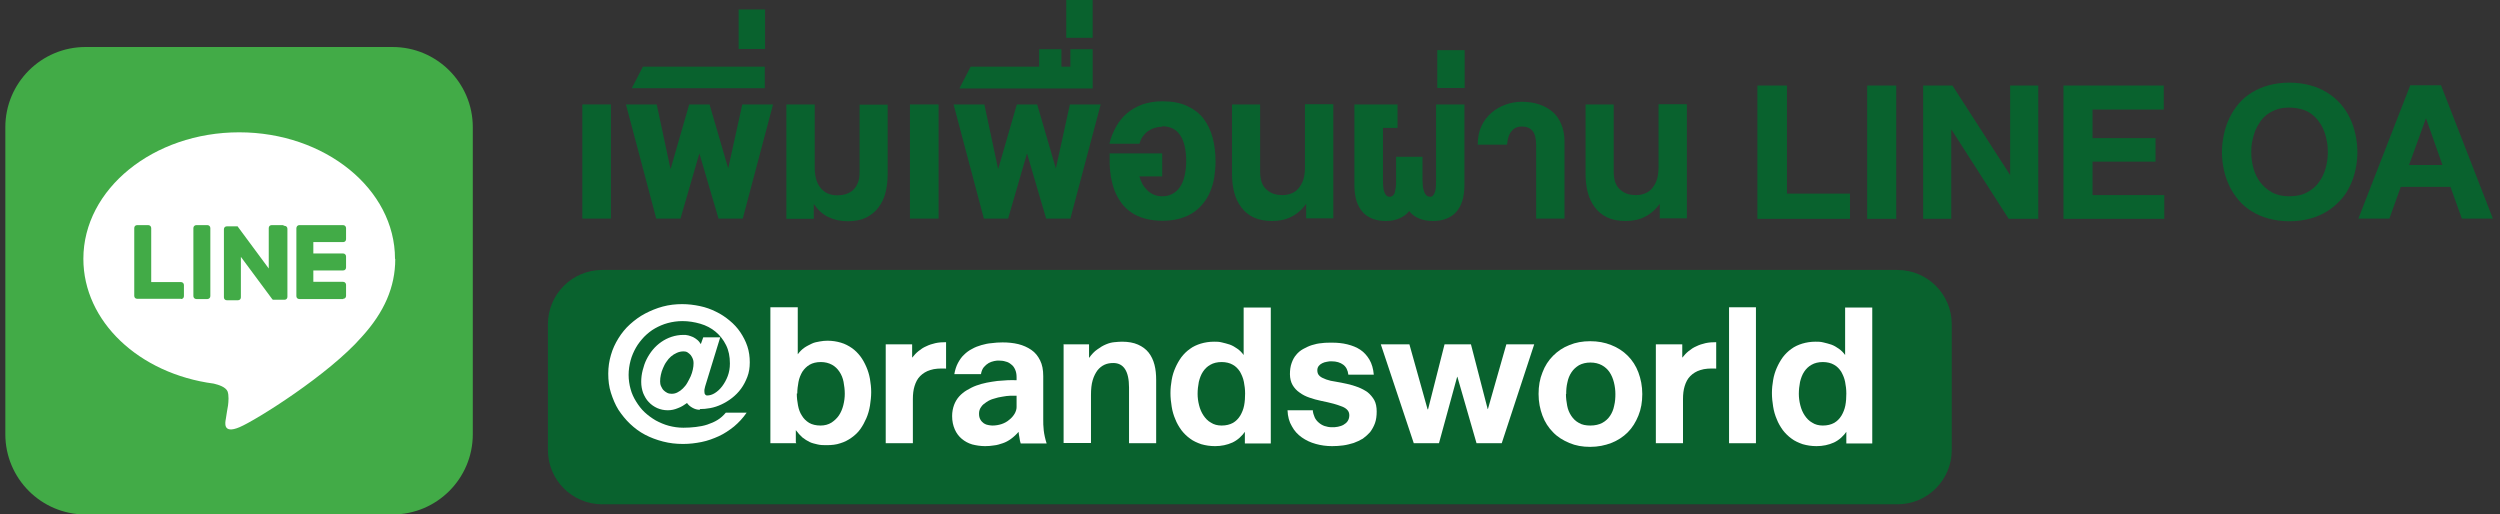 <svg width="311" height="64" viewBox="0 0 311 64" fill="none" xmlns="http://www.w3.org/2000/svg">
<rect x="0" y="0" width="311" height="64" fill="#333333" stroke="none"/>
<g clip-path="url(#clip0_7219_12103)">
<path d="M236.044 33.583H74.913C71.184 33.583 68.161 36.606 68.161 40.336V55.981C68.161 59.711 71.184 62.734 74.913 62.734H236.044C239.773 62.734 242.797 59.711 242.797 55.981V40.336C242.797 36.606 239.773 33.583 236.044 33.583Z" fill="#09622E"/>
<path d="M48.837 5.848H10.642C5.131 5.848 0.664 10.316 0.664 15.826V54.022C0.664 59.532 5.131 64 10.642 64H48.837C54.348 64 58.816 59.532 58.816 54.022V15.826C58.816 10.316 54.348 5.848 48.837 5.848Z" fill="#42AB47"/>
<path d="M49.139 32.196C49.139 23.514 40.426 16.46 29.755 16.46C19.083 16.46 10.371 23.514 10.371 32.196C10.371 39.974 17.274 46.485 26.589 47.721C27.222 47.872 28.067 48.143 28.308 48.686C28.488 49.168 28.428 49.952 28.368 50.434C28.368 50.434 28.127 51.791 28.097 52.092C28.006 52.575 27.705 54.022 29.785 53.147C31.865 52.273 40.939 46.575 45.008 41.903C47.812 38.828 49.169 35.693 49.169 32.226L49.139 32.196Z" fill="white"/>
<path d="M42.687 37.2H37.231C37.02 37.2 36.869 37.049 36.869 36.838V28.397C36.869 28.186 37.02 28.005 37.231 28.005H42.687C42.898 28.005 43.049 28.186 43.049 28.367V29.754C43.049 29.965 42.898 30.116 42.687 30.116H38.979V31.532H42.687C42.898 31.532 43.049 31.713 43.049 31.894V33.281C43.049 33.492 42.898 33.643 42.687 33.643H38.979V35.059H42.687C42.898 35.059 43.049 35.24 43.049 35.421V36.808C43.049 37.019 42.898 37.17 42.687 37.17V37.2Z" fill="#42AB47"/>
<path d="M22.52 37.2C22.73 37.2 22.881 37.049 22.881 36.838V35.451C22.881 35.24 22.7 35.09 22.52 35.09H18.811V28.367C18.811 28.156 18.631 28.005 18.45 28.005H17.063C16.852 28.005 16.701 28.156 16.701 28.367V36.808C16.701 37.019 16.852 37.17 17.063 37.17H22.52V37.2Z" fill="#42AB47"/>
<path d="M25.805 28.005H24.419C24.219 28.005 24.057 28.167 24.057 28.367V36.838C24.057 37.038 24.219 37.2 24.419 37.2H25.805C26.005 37.2 26.167 37.038 26.167 36.838V28.367C26.167 28.167 26.005 28.005 25.805 28.005Z" fill="#42AB47"/>
<path d="M35.181 28.005H33.794C33.583 28.005 33.432 28.156 33.432 28.367V33.401L29.574 28.186C29.574 28.186 29.574 28.186 29.574 28.156H28.217C28.006 28.156 27.855 28.307 27.855 28.518V36.989C27.855 37.2 28.006 37.351 28.217 37.351H29.604C29.815 37.351 29.966 37.2 29.966 36.989V31.954L33.855 37.2C33.855 37.2 33.915 37.26 33.945 37.29C33.975 37.29 34.005 37.29 34.035 37.29H35.392C35.603 37.29 35.754 37.14 35.754 36.929V28.458C35.754 28.247 35.603 28.096 35.392 28.096L35.181 28.005Z" fill="#42AB47"/>
<path d="M72.442 27.192V12.993H75.999V27.192H72.442Z" fill="#09622E"/>
<path d="M88.268 12.993L90.589 20.952L92.338 12.993H96.166L92.398 27.192H89.384L87.002 19.083L84.651 27.192H81.636L77.868 12.993H81.696L83.415 21.042L85.736 12.993H88.329H88.268Z" fill="#09622E"/>
<path d="M78.591 10.973L79.978 8.29H95.141V10.973H78.591Z" fill="#09622E"/>
<path d="M91.886 1.176H95.172V6.09H91.886V1.176Z" fill="#09622E"/>
<path d="M97.824 27.192V12.993H101.352V20.891C101.352 21.524 101.442 22.067 101.593 22.489C101.743 22.911 101.954 23.273 102.226 23.544C102.497 23.816 102.768 23.997 103.1 24.117C103.432 24.238 103.763 24.298 104.095 24.298C104.607 24.298 105.029 24.238 105.391 24.087C105.753 23.936 106.054 23.755 106.265 23.484C106.506 23.243 106.657 22.911 106.778 22.58C106.898 22.218 106.929 21.826 106.929 21.404V13.023H110.425V21.705C110.425 22.489 110.335 23.243 110.154 23.966C109.973 24.69 109.672 25.293 109.28 25.805C108.888 26.348 108.376 26.74 107.742 27.071C107.109 27.373 106.356 27.523 105.451 27.523C104.547 27.523 103.793 27.343 103.07 27.011C102.346 26.68 101.743 26.107 101.231 25.383V27.222H97.824V27.192Z" fill="#09622E"/>
<path d="M113.199 27.192V12.993H116.756V27.192H113.199Z" fill="#09622E"/>
<path d="M129.026 12.993L131.347 20.952L133.095 12.993H136.924L133.156 27.192H130.141L127.759 19.083L125.408 27.192H122.393L118.625 12.993H122.454L124.172 21.042L126.493 12.993H129.086H129.026Z" fill="#09622E"/>
<path d="M120.735 8.29H129.267V6.12H132.04V8.29H133.156V6.12H135.929V11.003H119.349L120.735 8.32V8.29Z" fill="#09622E"/>
<path d="M132.643 0H135.929V4.703H132.643V0Z" fill="#09622E"/>
<path d="M144.581 15.767C144.249 15.767 143.918 15.827 143.616 15.917C143.315 16.008 143.043 16.158 142.772 16.339C142.531 16.52 142.32 16.761 142.139 17.003C141.958 17.274 141.838 17.575 141.747 17.877H138.009C138.19 17.093 138.491 16.4 138.853 15.736C139.215 15.103 139.667 14.53 140.21 14.078C140.752 13.626 141.385 13.264 142.109 12.993C142.832 12.752 143.646 12.601 144.581 12.601C145.787 12.601 146.812 12.782 147.656 13.174C148.5 13.566 149.193 14.078 149.706 14.742C150.218 15.405 150.61 16.219 150.851 17.123C151.092 18.027 151.213 19.022 151.213 20.077C151.213 20.741 151.153 21.374 151.062 22.007C150.972 22.64 150.791 23.213 150.58 23.755C150.369 24.298 150.067 24.81 149.706 25.262C149.344 25.715 148.952 26.107 148.44 26.438C147.957 26.77 147.385 27.011 146.751 27.192C146.118 27.373 145.395 27.463 144.611 27.463C143.827 27.463 143.104 27.373 142.441 27.192C141.807 27.011 141.235 26.77 140.752 26.438C140.27 26.107 139.848 25.715 139.516 25.262C139.185 24.81 138.883 24.298 138.672 23.755C138.461 23.213 138.311 22.61 138.19 22.007C138.1 21.374 138.039 20.741 138.039 20.077V19.083H144.581V21.947H141.747C141.838 22.308 141.988 22.64 142.139 22.941C142.32 23.243 142.531 23.484 142.772 23.725C143.013 23.936 143.285 24.117 143.586 24.238C143.888 24.358 144.219 24.418 144.581 24.418C145.063 24.418 145.455 24.328 145.847 24.117C146.209 23.936 146.54 23.635 146.782 23.273C147.023 22.911 147.234 22.459 147.354 21.916C147.475 21.374 147.565 20.771 147.565 20.077C147.565 18.66 147.324 17.575 146.812 16.822C146.329 16.068 145.546 15.706 144.551 15.706L144.581 15.767Z" fill="#09622E"/>
<path d="M162.488 27.192V25.353C161.975 26.076 161.342 26.619 160.619 26.981C159.895 27.343 159.111 27.493 158.237 27.493C157.363 27.493 156.579 27.343 155.946 27.041C155.313 26.74 154.8 26.318 154.409 25.775C154.017 25.263 153.715 24.63 153.534 23.936C153.353 23.243 153.263 22.489 153.263 21.675V12.993H156.76V21.374C156.76 21.796 156.82 22.218 156.911 22.549C157.031 22.911 157.182 23.213 157.423 23.454C157.664 23.695 157.936 23.906 158.297 24.057C158.659 24.207 159.081 24.268 159.594 24.268C159.925 24.268 160.257 24.207 160.588 24.087C160.92 23.966 161.222 23.785 161.463 23.514C161.704 23.243 161.945 22.881 162.096 22.459C162.247 22.037 162.337 21.494 162.337 20.861V12.963H165.864V27.162H162.458L162.488 27.192Z" fill="#09622E"/>
<path d="M168.517 12.993H173.853V15.917H172.044V22.489C172.044 23.183 172.104 23.665 172.255 23.997C172.406 24.328 172.587 24.479 172.858 24.479C173.039 24.479 173.19 24.419 173.31 24.298C173.431 24.177 173.521 23.997 173.551 23.755C173.612 23.514 173.642 23.273 173.672 22.941C173.672 22.64 173.672 22.308 173.672 21.947V19.505H176.958V21.947C176.958 22.308 176.958 22.64 176.988 22.941C176.988 23.243 177.048 23.514 177.139 23.755C177.199 23.997 177.32 24.177 177.44 24.298C177.561 24.419 177.742 24.479 177.953 24.479C178.164 24.479 178.314 24.328 178.465 23.997C178.616 23.665 178.646 23.183 178.646 22.489V12.993H182.173V23.032C182.173 23.785 182.083 24.449 181.902 25.021C181.721 25.594 181.45 26.046 181.118 26.408C180.786 26.77 180.364 27.041 179.882 27.222C179.4 27.403 178.857 27.493 178.284 27.493C177.651 27.493 177.078 27.403 176.566 27.192C176.053 26.981 175.631 26.68 175.3 26.257C174.998 26.649 174.576 26.951 174.094 27.162C173.612 27.373 173.069 27.493 172.406 27.493C171.803 27.493 171.26 27.403 170.778 27.222C170.295 27.041 169.873 26.77 169.542 26.408C169.21 26.046 168.939 25.564 168.758 25.021C168.577 24.449 168.487 23.785 168.487 23.032V12.993H168.517Z" fill="#09622E"/>
<path d="M178.797 6.24H182.203V10.943H178.797V6.24Z" fill="#09622E"/>
<path d="M183.831 17.967C183.831 17.123 183.982 16.339 184.283 15.706C184.585 15.043 185.007 14.5 185.519 14.048C186.032 13.596 186.604 13.264 187.268 13.023C187.931 12.782 188.594 12.661 189.287 12.661C190.041 12.661 190.734 12.752 191.398 12.963C192.061 13.174 192.604 13.475 193.086 13.867C193.568 14.259 193.93 14.771 194.201 15.405C194.473 16.008 194.623 16.761 194.623 17.575V27.192H191.096V18.057C191.096 17.243 190.946 16.64 190.644 16.279C190.343 15.917 189.89 15.736 189.318 15.736C188.805 15.736 188.353 15.917 188.052 16.309C187.72 16.671 187.539 17.243 187.479 17.997H183.831V17.967Z" fill="#09622E"/>
<path d="M206.471 27.192V25.353C205.958 26.076 205.325 26.619 204.602 26.981C203.878 27.343 203.094 27.493 202.22 27.493C201.346 27.493 200.562 27.343 199.929 27.041C199.296 26.74 198.784 26.318 198.392 25.775C198 25.263 197.698 24.63 197.517 23.936C197.337 23.243 197.246 22.489 197.246 21.675V12.993H200.743V21.374C200.743 21.796 200.803 22.218 200.894 22.549C201.014 22.911 201.165 23.213 201.406 23.454C201.647 23.695 201.919 23.906 202.28 24.057C202.642 24.207 203.064 24.268 203.577 24.268C203.908 24.268 204.24 24.207 204.572 24.087C204.903 23.966 205.205 23.785 205.446 23.514C205.687 23.243 205.928 22.881 206.079 22.459C206.23 22.037 206.32 21.494 206.32 20.861V12.963H209.847V27.162H206.441L206.471 27.192Z" fill="#09622E"/>
<path d="M222.297 10.642V24.087H230.135V27.222H218.62V10.642H222.297Z" fill="#09622E"/>
<path d="M235.893 10.642V27.222H232.276V10.642H235.893Z" fill="#09622E"/>
<path d="M239.239 10.642H242.887L250.032 21.735H250.062V10.642H253.559V27.222H249.881L242.767 16.128H242.736V27.222H239.239V10.642Z" fill="#09622E"/>
<path d="M269.174 10.642V13.626H260.311V17.183H268.149V20.108H260.311V24.268H269.235V27.222H256.694V10.642H269.205H269.174Z" fill="#09622E"/>
<path d="M276.409 18.932C276.409 18.178 276.5 17.455 276.651 16.731C276.801 16.008 277.042 15.314 277.344 14.681C277.645 14.048 278.037 13.445 278.489 12.903C278.942 12.36 279.484 11.908 280.117 11.516C280.75 11.124 281.444 10.822 282.228 10.611C283.011 10.4 283.855 10.28 284.79 10.28C285.724 10.28 286.599 10.4 287.383 10.611C288.166 10.822 288.86 11.124 289.493 11.516C290.126 11.908 290.668 12.36 291.151 12.903C291.633 13.445 292.025 14.048 292.326 14.681C292.628 15.314 292.869 16.008 293.02 16.731C293.171 17.455 293.261 18.178 293.261 18.932C293.261 19.686 293.171 20.409 293.02 21.133C292.869 21.856 292.628 22.519 292.326 23.152C292.025 23.785 291.633 24.388 291.151 24.901C290.668 25.413 290.126 25.895 289.493 26.287C288.86 26.679 288.166 26.981 287.383 27.192C286.599 27.403 285.724 27.523 284.79 27.523C283.855 27.523 283.011 27.403 282.228 27.192C281.444 26.981 280.75 26.679 280.117 26.287C279.484 25.895 278.942 25.443 278.489 24.901C278.037 24.358 277.645 23.785 277.344 23.152C277.042 22.519 276.801 21.826 276.651 21.133C276.5 20.409 276.409 19.686 276.409 18.932ZM280.057 18.932C280.057 19.595 280.147 20.288 280.328 20.922C280.509 21.585 280.781 22.157 281.172 22.67C281.564 23.182 282.047 23.604 282.65 23.936C283.253 24.268 283.976 24.418 284.79 24.418C285.604 24.418 286.388 24.268 286.991 23.936C287.594 23.604 288.106 23.212 288.468 22.67C288.86 22.157 289.131 21.555 289.312 20.922C289.493 20.258 289.583 19.595 289.583 18.932C289.583 18.48 289.553 18.027 289.463 17.575C289.372 17.123 289.282 16.701 289.101 16.279C288.95 15.857 288.739 15.495 288.468 15.133C288.227 14.772 287.925 14.47 287.563 14.199C287.202 13.928 286.81 13.717 286.327 13.596C285.845 13.475 285.363 13.385 284.79 13.385C284.217 13.385 283.735 13.445 283.283 13.596C282.83 13.747 282.439 13.958 282.077 14.199C281.715 14.47 281.414 14.772 281.172 15.133C280.931 15.495 280.72 15.857 280.539 16.279C280.389 16.701 280.268 17.123 280.178 17.575C280.087 18.027 280.057 18.48 280.057 18.932Z" fill="#09622E"/>
<path d="M310.113 27.192H306.254L304.837 23.243H298.657L297.24 27.192H293.382L299.833 10.611H303.661L310.113 27.192ZM299.682 20.529H303.842L301.792 14.711L299.682 20.529Z" fill="#09622E"/>
<path d="M87.062 50.977C86.731 50.977 86.429 50.887 86.158 50.736C85.887 50.585 85.645 50.404 85.465 50.133C85.133 50.374 84.771 50.615 84.349 50.766C83.927 50.947 83.505 51.037 83.083 51.037C82.601 51.037 82.179 50.947 81.757 50.766C81.365 50.585 81.003 50.344 80.702 50.012C80.4 49.711 80.189 49.319 80.008 48.897C79.858 48.475 79.767 48.023 79.767 47.51C79.767 46.998 79.827 46.546 79.948 46.063C80.069 45.581 80.219 45.129 80.43 44.707C80.641 44.285 80.913 43.863 81.214 43.501C81.516 43.139 81.877 42.807 82.269 42.536C82.661 42.265 83.083 42.054 83.535 41.903C83.987 41.752 84.5 41.662 85.013 41.662C85.193 41.662 85.404 41.662 85.615 41.722C85.826 41.782 86.007 41.843 86.218 41.933C86.399 42.024 86.58 42.144 86.761 42.295C86.942 42.446 87.062 42.627 87.183 42.807L87.484 41.963H89.595L87.726 48.053C87.726 48.053 87.665 48.324 87.635 48.445C87.605 48.565 87.635 48.686 87.635 48.806C87.635 48.927 87.665 49.017 87.726 49.078C87.786 49.138 87.846 49.198 87.967 49.198C88.268 49.198 88.6 49.108 88.931 48.897C89.263 48.686 89.564 48.415 89.836 48.053C90.107 47.691 90.348 47.269 90.529 46.787C90.71 46.304 90.8 45.792 90.8 45.219C90.8 44.345 90.65 43.591 90.318 42.928C89.987 42.265 89.564 41.722 89.022 41.27C88.479 40.818 87.846 40.486 87.123 40.275C86.399 40.064 85.645 39.944 84.892 39.944C84.259 39.944 83.656 40.034 83.083 40.185C82.51 40.336 81.968 40.577 81.485 40.848C81.003 41.119 80.551 41.481 80.129 41.903C79.737 42.325 79.375 42.777 79.104 43.26C78.832 43.742 78.591 44.285 78.441 44.857C78.29 45.43 78.2 46.033 78.2 46.636C78.2 47.239 78.29 47.842 78.441 48.385C78.591 48.957 78.832 49.47 79.134 49.952C79.436 50.434 79.767 50.887 80.189 51.279C80.611 51.67 81.063 52.002 81.576 52.303C82.088 52.575 82.631 52.816 83.204 52.967C83.776 53.117 84.379 53.208 85.013 53.208C85.525 53.208 86.037 53.178 86.55 53.117C87.062 53.057 87.545 52.967 87.997 52.816C88.449 52.665 88.871 52.484 89.263 52.243C89.655 52.002 89.987 51.7 90.288 51.339H92.881C92.428 52.002 91.886 52.575 91.313 53.057C90.71 53.539 90.077 53.962 89.414 54.263C88.751 54.564 88.027 54.836 87.273 54.986C86.52 55.137 85.766 55.228 84.982 55.228C84.108 55.228 83.294 55.137 82.48 54.926C81.666 54.715 80.943 54.444 80.249 54.082C79.556 53.72 78.953 53.268 78.38 52.725C77.838 52.213 77.355 51.61 76.933 50.977C76.541 50.344 76.24 49.62 75.999 48.867C75.758 48.113 75.667 47.329 75.667 46.485C75.667 45.641 75.788 44.888 75.999 44.164C76.21 43.41 76.541 42.717 76.933 42.084C77.325 41.451 77.808 40.848 78.38 40.336C78.953 39.823 79.556 39.371 80.249 39.009C80.943 38.647 81.666 38.346 82.45 38.135C83.234 37.924 84.048 37.833 84.862 37.833C85.615 37.833 86.339 37.924 87.062 38.075C87.786 38.225 88.449 38.466 89.052 38.768C89.685 39.069 90.228 39.431 90.77 39.883C91.283 40.305 91.735 40.788 92.097 41.33C92.459 41.873 92.76 42.446 92.971 43.079C93.182 43.712 93.272 44.375 93.272 45.068C93.272 45.732 93.182 46.335 92.971 46.877C92.76 47.42 92.519 47.902 92.187 48.354C91.856 48.806 91.494 49.168 91.072 49.5C90.65 49.831 90.198 50.103 89.745 50.314C89.293 50.525 88.841 50.676 88.359 50.766C87.876 50.856 87.484 50.887 87.062 50.887V50.977ZM85.043 43.712C84.741 43.712 84.47 43.772 84.198 43.893C83.927 44.013 83.686 44.164 83.475 44.345C83.264 44.526 83.053 44.767 82.902 45.008C82.721 45.249 82.601 45.521 82.48 45.792C82.36 46.063 82.269 46.335 82.209 46.636C82.149 46.907 82.118 47.179 82.118 47.45C82.118 47.661 82.149 47.872 82.239 48.053C82.329 48.234 82.42 48.415 82.54 48.535C82.661 48.656 82.812 48.776 82.993 48.867C83.174 48.957 83.354 48.987 83.566 48.987C83.807 48.987 84.078 48.927 84.289 48.806C84.53 48.686 84.741 48.535 84.952 48.324C85.163 48.113 85.344 47.902 85.495 47.631C85.645 47.359 85.796 47.088 85.917 46.817C86.037 46.546 86.128 46.244 86.188 45.973C86.249 45.702 86.279 45.43 86.279 45.159C86.279 44.978 86.249 44.797 86.188 44.646C86.128 44.496 86.037 44.315 85.917 44.164C85.796 44.044 85.676 43.923 85.525 43.832C85.374 43.742 85.224 43.712 85.043 43.712Z" fill="#09622E"/>
<path d="M99.061 55.137H95.835V38.225H99.241V44.074C99.483 43.742 99.754 43.471 100.055 43.26C100.357 43.049 100.688 42.898 100.99 42.747C101.291 42.596 101.653 42.536 101.985 42.476C102.316 42.416 102.618 42.386 102.949 42.386C103.552 42.386 104.095 42.476 104.607 42.627C105.12 42.777 105.572 43.019 105.964 43.29C106.356 43.561 106.718 43.923 107.019 44.315C107.321 44.707 107.562 45.159 107.773 45.641C107.984 46.124 108.134 46.636 108.225 47.149C108.315 47.691 108.376 48.234 108.376 48.776C108.376 49.319 108.315 49.892 108.225 50.465C108.134 51.007 107.984 51.55 107.773 52.032C107.562 52.515 107.321 52.967 107.019 53.389C106.718 53.811 106.356 54.142 105.934 54.444C105.512 54.745 105.06 54.986 104.547 55.137C104.035 55.318 103.462 55.378 102.829 55.378C102.437 55.378 102.075 55.378 101.713 55.288C101.352 55.198 101.02 55.137 100.719 54.986C100.417 54.836 100.116 54.655 99.814 54.414C99.543 54.173 99.272 53.871 99 53.509V55.017L99.061 55.137ZM99.121 48.957C99.121 49.47 99.181 49.952 99.272 50.434C99.362 50.917 99.513 51.339 99.754 51.701C99.965 52.062 100.266 52.364 100.658 52.605C101.02 52.816 101.502 52.937 102.075 52.937C102.588 52.937 103.04 52.816 103.432 52.575C103.793 52.334 104.125 52.032 104.366 51.67C104.607 51.309 104.788 50.887 104.909 50.404C105.029 49.922 105.09 49.47 105.09 48.987C105.09 48.475 105.029 47.993 104.939 47.51C104.849 47.028 104.668 46.606 104.426 46.244C104.185 45.882 103.884 45.581 103.492 45.37C103.1 45.159 102.648 45.038 102.105 45.038C101.563 45.038 101.08 45.159 100.719 45.37C100.357 45.581 100.055 45.882 99.814 46.244C99.603 46.606 99.422 47.028 99.332 47.51C99.241 47.993 99.181 48.475 99.181 48.957H99.121Z" fill="#09622E"/>
<path d="M113.47 42.837V44.495C113.711 44.194 113.953 43.923 114.254 43.682C114.556 43.44 114.857 43.229 115.219 43.079C115.581 42.898 115.972 42.777 116.364 42.687C116.786 42.596 117.208 42.566 117.691 42.566V45.852C116.907 45.822 116.274 45.852 115.731 46.033C115.219 46.184 114.797 46.455 114.465 46.787C114.134 47.118 113.922 47.54 113.772 48.023C113.621 48.505 113.561 49.048 113.561 49.651V55.137H110.184V42.837H113.44H113.47Z" fill="#09622E"/>
<path d="M126.734 53.69C126.433 54.052 126.101 54.353 125.77 54.595C125.438 54.836 125.107 55.017 124.745 55.137C124.383 55.258 124.021 55.378 123.66 55.408C123.298 55.469 122.936 55.499 122.544 55.499C121.971 55.499 121.429 55.408 120.946 55.288C120.434 55.137 120.012 54.896 119.65 54.595C119.288 54.293 118.987 53.901 118.776 53.419C118.565 52.937 118.444 52.394 118.444 51.761C118.444 51.248 118.535 50.796 118.686 50.374C118.836 49.982 119.047 49.62 119.319 49.319C119.59 49.017 119.921 48.746 120.283 48.535C120.645 48.324 121.037 48.113 121.459 47.962C121.881 47.812 122.303 47.691 122.755 47.601C123.207 47.51 123.66 47.45 124.082 47.39C124.504 47.359 124.926 47.329 125.348 47.299C125.77 47.269 126.132 47.299 126.463 47.299V46.907C126.463 46.546 126.403 46.244 126.282 45.973C126.162 45.702 126.011 45.49 125.8 45.34C125.589 45.159 125.378 45.038 125.107 44.978C124.835 44.888 124.564 44.857 124.263 44.857C124.082 44.857 123.901 44.857 123.66 44.918C123.418 44.978 123.207 45.038 122.996 45.159C122.785 45.279 122.574 45.46 122.393 45.671C122.213 45.882 122.092 46.184 122.032 46.546H118.716C118.806 46.033 118.957 45.551 119.168 45.159C119.379 44.767 119.62 44.405 119.921 44.134C120.223 43.832 120.555 43.591 120.916 43.41C121.278 43.199 121.67 43.049 122.092 42.928C122.514 42.807 122.936 42.717 123.358 42.687C123.81 42.627 124.232 42.596 124.715 42.596C125.408 42.596 126.041 42.657 126.674 42.807C127.277 42.958 127.82 43.199 128.302 43.531C128.784 43.863 129.116 44.285 129.387 44.827C129.659 45.37 129.779 46.003 129.779 46.787V52.153C129.779 52.575 129.779 53.027 129.84 53.539C129.9 54.052 130.02 54.594 130.201 55.167H126.976C126.915 54.986 126.855 54.745 126.825 54.474C126.765 54.203 126.734 53.931 126.704 53.69H126.734ZM126.463 49.229C126.252 49.229 125.981 49.229 125.679 49.229C125.378 49.229 125.046 49.289 124.685 49.349C124.323 49.409 123.991 49.47 123.66 49.59C123.298 49.681 122.996 49.831 122.725 50.012C122.454 50.193 122.213 50.374 122.062 50.615C121.881 50.856 121.791 51.128 121.791 51.459C121.791 51.791 121.851 52.002 121.971 52.213C122.092 52.424 122.243 52.545 122.393 52.665C122.574 52.786 122.755 52.846 122.936 52.876C123.117 52.906 123.298 52.937 123.449 52.937C123.84 52.937 124.232 52.876 124.594 52.756C124.956 52.635 125.287 52.454 125.559 52.213C125.83 52.002 126.041 51.761 126.222 51.459C126.373 51.188 126.463 50.917 126.463 50.645V49.229Z" fill="#09622E"/>
<path d="M132.251 42.837H135.477V44.526C135.809 44.074 136.14 43.712 136.502 43.471C136.864 43.199 137.225 42.988 137.587 42.837C137.949 42.687 138.28 42.596 138.642 42.566C139.004 42.536 139.275 42.506 139.577 42.506C140.361 42.506 141.024 42.626 141.566 42.868C142.109 43.109 142.561 43.44 142.893 43.862C143.224 44.285 143.466 44.797 143.616 45.37C143.767 45.943 143.827 46.576 143.827 47.269V55.137H140.451V48.203C140.451 46.184 139.788 45.159 138.492 45.159C138.1 45.159 137.738 45.219 137.406 45.37C137.075 45.52 136.773 45.762 136.532 46.063C136.291 46.395 136.08 46.787 135.929 47.299C135.778 47.812 135.718 48.414 135.718 49.138V55.107H132.312V42.807L132.251 42.837Z" fill="#09622E"/>
<path d="M154.951 53.599C154.499 54.263 153.956 54.745 153.323 55.047C152.66 55.348 151.937 55.499 151.153 55.499C150.52 55.499 149.977 55.408 149.434 55.258C148.922 55.077 148.44 54.866 148.048 54.564C147.626 54.263 147.264 53.901 146.963 53.509C146.661 53.087 146.39 52.635 146.209 52.152C145.998 51.67 145.847 51.158 145.757 50.585C145.666 50.042 145.606 49.469 145.606 48.897C145.606 48.324 145.666 47.781 145.757 47.269C145.847 46.726 145.998 46.244 146.209 45.761C146.42 45.279 146.661 44.857 146.963 44.435C147.264 44.043 147.626 43.681 148.018 43.41C148.41 43.109 148.892 42.898 149.374 42.747C149.887 42.596 150.429 42.506 151.032 42.506C151.334 42.506 151.665 42.506 151.997 42.596C152.329 42.687 152.66 42.747 152.992 42.867C153.323 42.988 153.625 43.169 153.926 43.38C154.228 43.591 154.499 43.862 154.71 44.164V38.255H158.086V55.167H154.861V53.63L154.951 53.599ZM154.891 48.957C154.891 48.444 154.831 47.962 154.74 47.51C154.65 47.028 154.469 46.636 154.258 46.244C154.017 45.882 153.745 45.581 153.353 45.37C152.992 45.159 152.509 45.038 151.967 45.038C151.424 45.038 150.942 45.159 150.58 45.37C150.188 45.581 149.887 45.882 149.646 46.244C149.404 46.606 149.254 47.028 149.133 47.51C149.043 47.992 148.982 48.475 148.982 48.987C148.982 49.469 149.043 49.922 149.163 50.404C149.284 50.886 149.465 51.308 149.706 51.67C149.947 52.032 150.248 52.364 150.64 52.575C151.002 52.816 151.454 52.936 151.967 52.936C152.54 52.936 152.992 52.816 153.384 52.605C153.745 52.394 154.047 52.092 154.288 51.7C154.499 51.339 154.68 50.916 154.77 50.434C154.861 49.952 154.891 49.469 154.891 48.957Z" fill="#09622E"/>
<path d="M163.302 51.007C163.332 51.339 163.422 51.64 163.543 51.912C163.663 52.183 163.844 52.394 164.055 52.575C164.266 52.756 164.507 52.906 164.779 52.997C165.05 53.087 165.351 53.148 165.683 53.148C165.924 53.148 166.165 53.148 166.437 53.087C166.708 53.027 166.919 52.967 167.13 52.846C167.341 52.725 167.522 52.575 167.643 52.394C167.763 52.213 167.854 51.972 167.854 51.67C167.854 51.429 167.793 51.218 167.643 51.037C167.492 50.856 167.281 50.706 166.979 50.585C166.678 50.465 166.316 50.344 165.894 50.223C165.442 50.103 164.929 49.982 164.326 49.862C163.844 49.771 163.362 49.62 162.91 49.47C162.457 49.319 162.035 49.108 161.674 48.837C161.312 48.596 161.01 48.264 160.799 47.902C160.588 47.54 160.468 47.058 160.468 46.546C160.468 46.033 160.528 45.581 160.679 45.159C160.83 44.737 161.01 44.405 161.252 44.134C161.493 43.832 161.794 43.591 162.126 43.41C162.457 43.23 162.819 43.049 163.211 42.928C163.603 42.807 163.995 42.717 164.417 42.687C164.839 42.627 165.261 42.627 165.713 42.627C166.376 42.627 167.009 42.687 167.612 42.838C168.215 42.988 168.758 43.199 169.21 43.501C169.662 43.802 170.054 44.224 170.356 44.737C170.657 45.249 170.838 45.882 170.898 46.606H167.733C167.673 46.063 167.462 45.641 167.1 45.37C166.738 45.099 166.256 44.948 165.653 44.948C165.472 44.948 165.261 44.948 165.05 45.008C164.839 45.038 164.658 45.099 164.477 45.189C164.296 45.279 164.146 45.4 164.055 45.521C163.935 45.671 163.874 45.852 163.874 46.063C163.874 46.365 163.965 46.606 164.176 46.787C164.387 46.968 164.658 47.088 164.99 47.209C165.321 47.329 165.713 47.42 166.165 47.48C166.618 47.54 167.07 47.661 167.552 47.751C168.065 47.872 168.517 47.993 168.969 48.173C169.421 48.354 169.813 48.565 170.145 48.806C170.476 49.078 170.748 49.409 170.959 49.771C171.17 50.163 171.26 50.645 171.26 51.188C171.26 51.731 171.2 52.213 171.049 52.635C170.898 53.057 170.687 53.419 170.446 53.751C170.175 54.052 169.873 54.323 169.542 54.564C169.18 54.775 168.818 54.956 168.396 55.107C167.974 55.228 167.552 55.348 167.1 55.408C166.648 55.469 166.165 55.499 165.713 55.499C165.02 55.499 164.326 55.408 163.693 55.228C163.03 55.047 162.457 54.775 161.945 54.414C161.432 54.052 161.01 53.6 160.709 53.027C160.377 52.484 160.196 51.821 160.166 51.037H163.362L163.302 51.007Z" fill="#09622E"/>
<path d="M186.816 55.137H183.68L181.299 46.877H181.269L179.008 55.137H175.873L171.773 42.837H175.33L177.591 50.916H177.651L179.701 42.837H182.987L185.067 50.886H185.097L187.388 42.837H190.855L186.816 55.137Z" fill="#09622E"/>
<path d="M191.398 49.017C191.398 48.023 191.548 47.148 191.88 46.334C192.182 45.52 192.634 44.827 193.207 44.254C193.779 43.681 194.443 43.229 195.226 42.928C196.01 42.596 196.884 42.446 197.819 42.446C198.753 42.446 199.628 42.596 200.442 42.928C201.225 43.229 201.919 43.681 202.491 44.254C203.064 44.827 203.516 45.52 203.818 46.334C204.119 47.148 204.3 48.023 204.3 49.017C204.3 50.012 204.15 50.886 203.818 51.7C203.486 52.514 203.064 53.208 202.491 53.781C201.919 54.353 201.225 54.805 200.442 55.107C199.658 55.408 198.784 55.589 197.819 55.589C196.854 55.589 196.01 55.438 195.226 55.107C194.443 54.775 193.749 54.353 193.207 53.781C192.634 53.208 192.182 52.514 191.88 51.7C191.579 50.886 191.398 50.012 191.398 49.017ZM194.804 49.017C194.804 49.5 194.865 49.982 194.955 50.464C195.045 50.947 195.226 51.369 195.467 51.73C195.709 52.092 196.01 52.394 196.402 52.605C196.794 52.846 197.276 52.936 197.849 52.936C198.422 52.936 198.934 52.816 199.326 52.605C199.718 52.394 200.05 52.092 200.291 51.73C200.532 51.369 200.713 50.947 200.803 50.464C200.924 49.982 200.954 49.5 200.954 49.017C200.954 48.535 200.894 48.053 200.773 47.57C200.653 47.088 200.472 46.666 200.231 46.304C199.989 45.943 199.658 45.641 199.266 45.43C198.874 45.219 198.392 45.098 197.849 45.098C197.306 45.098 196.824 45.219 196.432 45.43C196.04 45.671 195.739 45.943 195.498 46.304C195.256 46.666 195.076 47.088 194.985 47.57C194.865 48.053 194.834 48.535 194.834 49.017H194.804Z" fill="#09622E"/>
<path d="M209.274 42.837V44.495C209.515 44.194 209.757 43.923 210.058 43.682C210.36 43.44 210.661 43.229 211.023 43.079C211.385 42.898 211.776 42.777 212.168 42.687C212.59 42.596 213.012 42.566 213.495 42.566V45.852C212.711 45.822 212.078 45.852 211.535 46.033C211.023 46.184 210.601 46.455 210.269 46.787C209.938 47.118 209.727 47.54 209.576 48.023C209.425 48.505 209.365 49.048 209.365 49.651V55.137H205.988V42.837H209.244H209.274Z" fill="#09622E"/>
<path d="M218.439 38.225V55.137H215.092V38.225H218.439Z" fill="#09622E"/>
<path d="M229.774 53.599C229.321 54.263 228.779 54.745 228.146 55.047C227.483 55.348 226.759 55.499 225.975 55.499C225.342 55.499 224.8 55.408 224.257 55.258C223.744 55.077 223.262 54.866 222.87 54.564C222.448 54.263 222.086 53.901 221.785 53.509C221.484 53.087 221.212 52.635 221.031 52.152C220.82 51.67 220.67 51.158 220.579 50.585C220.489 50.042 220.428 49.469 220.428 48.897C220.428 48.324 220.489 47.781 220.579 47.269C220.67 46.726 220.82 46.244 221.031 45.761C221.242 45.279 221.484 44.857 221.785 44.435C222.086 44.043 222.448 43.681 222.84 43.41C223.232 43.109 223.714 42.898 224.197 42.747C224.709 42.596 225.252 42.506 225.855 42.506C226.156 42.506 226.488 42.506 226.819 42.596C227.151 42.687 227.483 42.747 227.814 42.867C228.146 42.988 228.447 43.169 228.749 43.38C229.05 43.591 229.321 43.862 229.532 44.164V38.255H232.909V55.167H229.683V53.63L229.774 53.599ZM229.683 48.957C229.683 48.444 229.623 47.962 229.532 47.51C229.442 47.028 229.261 46.636 229.05 46.244C228.809 45.882 228.538 45.581 228.146 45.37C227.784 45.159 227.302 45.038 226.759 45.038C226.216 45.038 225.734 45.159 225.372 45.37C224.98 45.581 224.679 45.882 224.438 46.244C224.197 46.606 224.046 47.028 223.925 47.51C223.835 47.992 223.775 48.475 223.775 48.987C223.775 49.469 223.835 49.922 223.955 50.404C224.076 50.886 224.257 51.308 224.498 51.67C224.739 52.032 225.041 52.364 225.433 52.575C225.794 52.816 226.247 52.936 226.759 52.936C227.332 52.936 227.784 52.816 228.176 52.605C228.538 52.394 228.839 52.092 229.08 51.7C229.291 51.339 229.472 50.916 229.563 50.434C229.653 49.952 229.683 49.469 229.683 48.957Z" fill="#09622E"/>
<path d="M87.062 50.977C86.731 50.977 86.429 50.887 86.158 50.736C85.887 50.585 85.645 50.404 85.465 50.133C85.133 50.374 84.771 50.615 84.349 50.766C83.927 50.947 83.505 51.037 83.083 51.037C82.601 51.037 82.179 50.947 81.757 50.766C81.365 50.585 81.003 50.344 80.702 50.012C80.4 49.711 80.189 49.319 80.008 48.897C79.858 48.475 79.767 48.023 79.767 47.51C79.767 46.998 79.827 46.546 79.948 46.063C80.069 45.581 80.219 45.129 80.43 44.707C80.641 44.285 80.913 43.863 81.214 43.501C81.516 43.139 81.877 42.807 82.269 42.536C82.661 42.265 83.083 42.054 83.535 41.903C83.987 41.752 84.5 41.662 85.013 41.662C85.193 41.662 85.404 41.662 85.615 41.722C85.826 41.782 86.007 41.843 86.218 41.933C86.399 42.024 86.58 42.144 86.761 42.295C86.942 42.446 87.062 42.627 87.183 42.807L87.484 41.963H89.595L87.726 48.053C87.726 48.053 87.665 48.324 87.635 48.445C87.605 48.565 87.635 48.686 87.635 48.806C87.635 48.927 87.665 49.017 87.726 49.078C87.786 49.138 87.846 49.198 87.967 49.198C88.268 49.198 88.6 49.108 88.931 48.897C89.263 48.686 89.564 48.415 89.836 48.053C90.107 47.691 90.348 47.269 90.529 46.787C90.71 46.304 90.8 45.792 90.8 45.219C90.8 44.345 90.65 43.591 90.318 42.928C89.987 42.265 89.564 41.722 89.022 41.27C88.479 40.818 87.846 40.486 87.123 40.275C86.399 40.064 85.645 39.944 84.892 39.944C84.259 39.944 83.656 40.034 83.083 40.185C82.51 40.336 81.968 40.577 81.485 40.848C81.003 41.119 80.551 41.481 80.129 41.903C79.737 42.325 79.375 42.777 79.104 43.26C78.832 43.742 78.591 44.285 78.441 44.857C78.29 45.43 78.2 46.033 78.2 46.636C78.2 47.239 78.29 47.842 78.441 48.385C78.591 48.957 78.832 49.47 79.134 49.952C79.436 50.434 79.767 50.887 80.189 51.279C80.611 51.67 81.063 52.002 81.576 52.303C82.088 52.575 82.631 52.816 83.204 52.967C83.776 53.117 84.379 53.208 85.013 53.208C85.525 53.208 86.037 53.178 86.55 53.117C87.062 53.057 87.545 52.967 87.997 52.816C88.449 52.665 88.871 52.484 89.263 52.243C89.655 52.002 89.987 51.7 90.288 51.339H92.881C92.428 52.002 91.886 52.575 91.313 53.057C90.71 53.539 90.077 53.962 89.414 54.263C88.751 54.564 88.027 54.836 87.273 54.986C86.52 55.137 85.766 55.228 84.982 55.228C84.108 55.228 83.294 55.137 82.48 54.926C81.666 54.715 80.943 54.444 80.249 54.082C79.556 53.72 78.953 53.268 78.38 52.725C77.838 52.213 77.355 51.61 76.933 50.977C76.541 50.344 76.24 49.62 75.999 48.867C75.758 48.113 75.667 47.329 75.667 46.485C75.667 45.641 75.788 44.888 75.999 44.164C76.21 43.41 76.541 42.717 76.933 42.084C77.325 41.451 77.808 40.848 78.38 40.336C78.953 39.823 79.556 39.371 80.249 39.009C80.943 38.647 81.666 38.346 82.45 38.135C83.234 37.924 84.048 37.833 84.862 37.833C85.615 37.833 86.339 37.924 87.062 38.075C87.786 38.225 88.449 38.466 89.052 38.768C89.685 39.069 90.228 39.431 90.77 39.883C91.283 40.305 91.735 40.788 92.097 41.33C92.459 41.873 92.76 42.446 92.971 43.079C93.182 43.712 93.272 44.375 93.272 45.068C93.272 45.732 93.182 46.335 92.971 46.877C92.76 47.42 92.519 47.902 92.187 48.354C91.856 48.806 91.494 49.168 91.072 49.5C90.65 49.831 90.198 50.103 89.745 50.314C89.293 50.525 88.841 50.676 88.359 50.766C87.876 50.856 87.484 50.887 87.062 50.887V50.977ZM85.043 43.712C84.741 43.712 84.47 43.772 84.198 43.893C83.927 44.013 83.686 44.164 83.475 44.345C83.264 44.526 83.053 44.767 82.902 45.008C82.721 45.249 82.601 45.521 82.48 45.792C82.36 46.063 82.269 46.335 82.209 46.636C82.149 46.907 82.118 47.179 82.118 47.45C82.118 47.661 82.149 47.872 82.239 48.053C82.329 48.234 82.42 48.415 82.54 48.535C82.661 48.656 82.812 48.776 82.993 48.867C83.174 48.957 83.354 48.987 83.566 48.987C83.807 48.987 84.078 48.927 84.289 48.806C84.53 48.686 84.741 48.535 84.952 48.324C85.163 48.113 85.344 47.902 85.495 47.631C85.645 47.359 85.796 47.088 85.917 46.817C86.037 46.546 86.128 46.244 86.188 45.973C86.249 45.702 86.279 45.43 86.279 45.159C86.279 44.978 86.249 44.797 86.188 44.646C86.128 44.496 86.037 44.315 85.917 44.164C85.796 44.044 85.676 43.923 85.525 43.832C85.374 43.742 85.224 43.712 85.043 43.712Z" fill="white"/>
<path d="M99.061 55.137H95.835V38.225H99.241V44.074C99.483 43.742 99.754 43.471 100.055 43.26C100.357 43.049 100.688 42.898 100.99 42.747C101.291 42.596 101.653 42.536 101.985 42.476C102.316 42.416 102.618 42.386 102.949 42.386C103.552 42.386 104.095 42.476 104.607 42.627C105.12 42.777 105.572 43.019 105.964 43.29C106.356 43.561 106.718 43.923 107.019 44.315C107.321 44.707 107.562 45.159 107.773 45.641C107.984 46.124 108.134 46.636 108.225 47.149C108.315 47.691 108.376 48.234 108.376 48.776C108.376 49.319 108.315 49.892 108.225 50.465C108.134 51.007 107.984 51.55 107.773 52.032C107.562 52.515 107.321 52.967 107.019 53.389C106.718 53.811 106.356 54.142 105.934 54.444C105.512 54.745 105.06 54.986 104.547 55.137C104.035 55.318 103.462 55.378 102.829 55.378C102.437 55.378 102.075 55.378 101.713 55.288C101.352 55.198 101.02 55.137 100.719 54.986C100.417 54.836 100.116 54.655 99.814 54.414C99.543 54.173 99.272 53.871 99 53.509V55.017L99.061 55.137ZM99.121 48.957C99.121 49.47 99.181 49.952 99.272 50.434C99.362 50.917 99.513 51.339 99.754 51.701C99.965 52.062 100.266 52.364 100.658 52.605C101.02 52.816 101.502 52.937 102.075 52.937C102.588 52.937 103.04 52.816 103.432 52.575C103.793 52.334 104.125 52.032 104.366 51.67C104.607 51.309 104.788 50.887 104.909 50.404C105.029 49.922 105.09 49.47 105.09 48.987C105.09 48.475 105.029 47.993 104.939 47.51C104.849 47.028 104.668 46.606 104.427 46.244C104.185 45.882 103.884 45.581 103.492 45.37C103.1 45.159 102.648 45.038 102.105 45.038C101.563 45.038 101.08 45.159 100.719 45.37C100.357 45.581 100.055 45.882 99.814 46.244C99.603 46.606 99.422 47.028 99.332 47.51C99.241 47.993 99.181 48.475 99.181 48.957H99.121Z" fill="white"/>
<path d="M113.47 42.837V44.495C113.711 44.194 113.953 43.923 114.254 43.682C114.556 43.44 114.857 43.229 115.219 43.079C115.581 42.898 115.972 42.777 116.364 42.687C116.786 42.596 117.208 42.566 117.691 42.566V45.852C116.907 45.822 116.274 45.852 115.731 46.033C115.219 46.184 114.797 46.455 114.465 46.787C114.134 47.118 113.923 47.54 113.772 48.023C113.621 48.505 113.561 49.048 113.561 49.651V55.137H110.184V42.837H113.44H113.47Z" fill="white"/>
<path d="M126.735 53.69C126.433 54.052 126.101 54.353 125.77 54.595C125.438 54.836 125.107 55.017 124.745 55.137C124.383 55.258 124.021 55.378 123.66 55.408C123.298 55.469 122.936 55.499 122.544 55.499C121.971 55.499 121.429 55.408 120.946 55.288C120.434 55.137 120.012 54.896 119.65 54.595C119.288 54.293 118.987 53.901 118.776 53.419C118.565 52.937 118.444 52.394 118.444 51.761C118.444 51.248 118.535 50.796 118.686 50.374C118.836 49.982 119.047 49.62 119.319 49.319C119.59 49.017 119.922 48.746 120.283 48.535C120.645 48.324 121.037 48.113 121.459 47.962C121.881 47.812 122.303 47.691 122.755 47.601C123.207 47.51 123.66 47.45 124.082 47.39C124.504 47.359 124.926 47.329 125.348 47.299C125.77 47.269 126.132 47.299 126.463 47.299V46.907C126.463 46.546 126.403 46.244 126.282 45.973C126.162 45.702 126.011 45.49 125.8 45.34C125.589 45.159 125.378 45.038 125.107 44.978C124.835 44.888 124.564 44.857 124.263 44.857C124.082 44.857 123.901 44.857 123.66 44.918C123.418 44.978 123.207 45.038 122.996 45.159C122.785 45.279 122.574 45.46 122.393 45.671C122.213 45.882 122.092 46.184 122.032 46.546H118.716C118.806 46.033 118.957 45.551 119.168 45.159C119.379 44.767 119.62 44.405 119.922 44.134C120.223 43.832 120.555 43.591 120.916 43.41C121.278 43.199 121.67 43.049 122.092 42.928C122.514 42.807 122.936 42.717 123.358 42.687C123.81 42.627 124.232 42.596 124.715 42.596C125.408 42.596 126.041 42.657 126.674 42.807C127.277 42.958 127.82 43.199 128.302 43.531C128.784 43.863 129.116 44.285 129.387 44.827C129.659 45.37 129.779 46.003 129.779 46.787V52.153C129.779 52.575 129.779 53.027 129.84 53.539C129.9 54.052 130.02 54.594 130.201 55.167H126.976C126.915 54.986 126.855 54.745 126.825 54.474C126.765 54.203 126.735 53.931 126.704 53.69H126.735ZM126.463 49.229C126.252 49.229 125.981 49.229 125.679 49.229C125.378 49.229 125.046 49.289 124.685 49.349C124.323 49.409 123.991 49.47 123.66 49.59C123.298 49.681 122.996 49.831 122.725 50.012C122.454 50.193 122.213 50.374 122.062 50.615C121.881 50.856 121.791 51.128 121.791 51.459C121.791 51.791 121.851 52.002 121.971 52.213C122.092 52.424 122.243 52.545 122.393 52.665C122.574 52.786 122.755 52.846 122.936 52.876C123.117 52.906 123.298 52.937 123.449 52.937C123.841 52.937 124.232 52.876 124.594 52.756C124.956 52.635 125.288 52.454 125.559 52.213C125.83 52.002 126.041 51.761 126.222 51.459C126.373 51.188 126.463 50.917 126.463 50.645V49.229Z" fill="white"/>
<path d="M132.251 42.838H135.477V44.526C135.809 44.074 136.14 43.712 136.502 43.471C136.864 43.2 137.225 42.988 137.587 42.838C137.949 42.687 138.281 42.596 138.642 42.566C139.004 42.536 139.275 42.506 139.577 42.506C140.361 42.506 141.024 42.627 141.566 42.868C142.109 43.109 142.561 43.441 142.893 43.863C143.224 44.285 143.466 44.797 143.616 45.37C143.767 45.943 143.827 46.576 143.827 47.269V55.137H140.451V48.204C140.451 46.184 139.788 45.159 138.492 45.159C138.1 45.159 137.738 45.219 137.406 45.37C137.075 45.521 136.773 45.762 136.532 46.063C136.291 46.395 136.08 46.787 135.929 47.299C135.778 47.812 135.718 48.415 135.718 49.138V55.107H132.312V42.808L132.251 42.838Z" fill="white"/>
<path d="M154.951 53.6C154.499 54.263 153.956 54.745 153.323 55.047C152.66 55.348 151.937 55.499 151.153 55.499C150.52 55.499 149.977 55.409 149.435 55.258C148.922 55.077 148.44 54.866 148.048 54.565C147.626 54.263 147.264 53.901 146.963 53.509C146.661 53.087 146.39 52.635 146.209 52.153C145.998 51.67 145.847 51.158 145.757 50.585C145.666 50.043 145.606 49.47 145.606 48.897C145.606 48.324 145.666 47.782 145.757 47.269C145.847 46.727 145.998 46.244 146.209 45.762C146.42 45.279 146.661 44.858 146.963 44.435C147.264 44.044 147.626 43.682 148.018 43.41C148.41 43.109 148.892 42.898 149.374 42.747C149.887 42.596 150.429 42.506 151.032 42.506C151.334 42.506 151.665 42.506 151.997 42.596C152.329 42.687 152.66 42.747 152.992 42.868C153.323 42.988 153.625 43.169 153.926 43.38C154.228 43.591 154.499 43.863 154.71 44.164V38.255H158.086V55.167H154.861V53.63L154.951 53.6ZM154.891 48.957C154.891 48.445 154.831 47.962 154.74 47.51C154.65 47.028 154.469 46.636 154.258 46.244C154.017 45.882 153.745 45.581 153.354 45.37C152.992 45.159 152.509 45.038 151.967 45.038C151.424 45.038 150.942 45.159 150.58 45.37C150.188 45.581 149.887 45.882 149.646 46.244C149.404 46.606 149.254 47.028 149.133 47.51C149.043 47.993 148.982 48.475 148.982 48.987C148.982 49.47 149.043 49.922 149.163 50.404C149.284 50.887 149.465 51.309 149.706 51.67C149.947 52.032 150.248 52.364 150.64 52.575C151.002 52.816 151.454 52.937 151.967 52.937C152.54 52.937 152.992 52.816 153.384 52.605C153.745 52.394 154.047 52.093 154.288 51.701C154.499 51.339 154.68 50.917 154.77 50.434C154.861 49.952 154.891 49.47 154.891 48.957Z" fill="white"/>
<path d="M163.302 51.007C163.332 51.339 163.422 51.64 163.543 51.912C163.663 52.183 163.844 52.394 164.055 52.575C164.266 52.756 164.508 52.906 164.779 52.997C165.05 53.087 165.352 53.148 165.683 53.148C165.924 53.148 166.166 53.148 166.437 53.087C166.708 53.027 166.919 52.967 167.13 52.846C167.341 52.725 167.522 52.575 167.643 52.394C167.763 52.213 167.854 51.972 167.854 51.67C167.854 51.429 167.793 51.218 167.643 51.037C167.492 50.856 167.281 50.706 166.98 50.585C166.678 50.465 166.316 50.344 165.894 50.223C165.442 50.103 164.93 49.982 164.327 49.862C163.844 49.771 163.362 49.62 162.91 49.47C162.458 49.319 162.036 49.108 161.674 48.837C161.312 48.596 161.011 48.264 160.8 47.902C160.589 47.54 160.468 47.058 160.468 46.546C160.468 46.033 160.528 45.581 160.679 45.159C160.83 44.737 161.011 44.405 161.252 44.134C161.493 43.832 161.794 43.591 162.126 43.41C162.458 43.23 162.819 43.049 163.211 42.928C163.603 42.807 163.995 42.717 164.417 42.687C164.839 42.627 165.261 42.627 165.713 42.627C166.377 42.627 167.01 42.687 167.613 42.838C168.216 42.988 168.758 43.199 169.21 43.501C169.663 43.802 170.054 44.224 170.356 44.737C170.657 45.249 170.838 45.882 170.899 46.606H167.733C167.673 46.063 167.462 45.641 167.1 45.37C166.738 45.099 166.256 44.948 165.653 44.948C165.472 44.948 165.261 44.948 165.05 45.008C164.839 45.038 164.658 45.099 164.477 45.189C164.297 45.279 164.146 45.4 164.055 45.521C163.935 45.671 163.874 45.852 163.874 46.063C163.874 46.365 163.965 46.606 164.176 46.787C164.387 46.968 164.658 47.088 164.99 47.209C165.321 47.329 165.713 47.42 166.166 47.48C166.618 47.54 167.07 47.661 167.552 47.751C168.065 47.872 168.517 47.993 168.969 48.173C169.421 48.354 169.813 48.565 170.145 48.806C170.476 49.078 170.748 49.409 170.959 49.771C171.17 50.163 171.26 50.645 171.26 51.188C171.26 51.731 171.2 52.213 171.049 52.635C170.899 53.057 170.687 53.419 170.446 53.751C170.175 54.052 169.874 54.323 169.542 54.564C169.18 54.775 168.818 54.956 168.396 55.107C167.974 55.228 167.552 55.348 167.1 55.408C166.648 55.469 166.166 55.499 165.713 55.499C165.02 55.499 164.327 55.408 163.694 55.228C163.03 55.047 162.458 54.775 161.945 54.414C161.433 54.052 161.011 53.6 160.709 53.027C160.378 52.484 160.197 51.821 160.167 51.037H163.362L163.302 51.007Z" fill="white"/>
<path d="M186.816 55.137H183.68L181.299 46.877H181.269L179.008 55.137H175.873L171.773 42.838H175.33L177.591 50.917H177.651L179.701 42.838H182.987L185.067 50.887H185.097L187.388 42.838H190.855L186.816 55.137Z" fill="white"/>
<path d="M191.398 49.018C191.398 48.023 191.549 47.149 191.88 46.335C192.182 45.521 192.634 44.827 193.207 44.255C193.779 43.682 194.443 43.23 195.226 42.928C196.01 42.596 196.884 42.446 197.819 42.446C198.753 42.446 199.628 42.596 200.442 42.928C201.225 43.23 201.919 43.682 202.492 44.255C203.064 44.827 203.516 45.521 203.818 46.335C204.119 47.149 204.3 48.023 204.3 49.018C204.3 50.013 204.15 50.887 203.818 51.701C203.486 52.515 203.064 53.208 202.492 53.781C201.919 54.353 201.225 54.806 200.442 55.107C199.658 55.409 198.784 55.59 197.819 55.59C196.854 55.59 196.01 55.439 195.226 55.107C194.443 54.776 193.749 54.353 193.207 53.781C192.634 53.208 192.182 52.515 191.88 51.701C191.579 50.887 191.398 50.013 191.398 49.018ZM194.804 49.018C194.804 49.5 194.865 49.982 194.955 50.465C195.045 50.947 195.226 51.369 195.468 51.731C195.709 52.093 196.01 52.394 196.402 52.605C196.794 52.846 197.276 52.937 197.849 52.937C198.422 52.937 198.934 52.816 199.326 52.605C199.718 52.394 200.05 52.093 200.291 51.731C200.532 51.369 200.713 50.947 200.803 50.465C200.924 49.982 200.954 49.5 200.954 49.018C200.954 48.535 200.894 48.053 200.773 47.571C200.653 47.088 200.472 46.666 200.231 46.304C199.989 45.943 199.658 45.641 199.266 45.43C198.874 45.219 198.392 45.099 197.849 45.099C197.306 45.099 196.824 45.219 196.432 45.43C196.04 45.671 195.739 45.943 195.498 46.304C195.256 46.666 195.076 47.088 194.985 47.571C194.865 48.053 194.834 48.535 194.834 49.018H194.804Z" fill="white"/>
<path d="M209.274 42.837V44.495C209.515 44.194 209.757 43.923 210.058 43.682C210.36 43.44 210.661 43.229 211.023 43.079C211.385 42.898 211.776 42.777 212.168 42.687C212.59 42.596 213.012 42.566 213.495 42.566V45.852C212.711 45.822 212.078 45.852 211.535 46.033C211.023 46.184 210.601 46.455 210.269 46.787C209.938 47.118 209.727 47.54 209.576 48.023C209.425 48.505 209.365 49.048 209.365 49.651V55.137H205.988V42.837H209.244H209.274Z" fill="white"/>
<path d="M218.439 38.225V55.137H215.093V38.225H218.439Z" fill="white"/>
<path d="M229.774 53.6C229.322 54.263 228.779 54.745 228.146 55.047C227.483 55.348 226.759 55.499 225.975 55.499C225.342 55.499 224.8 55.409 224.257 55.258C223.745 55.077 223.262 54.866 222.87 54.565C222.448 54.263 222.086 53.901 221.785 53.509C221.484 53.087 221.212 52.635 221.031 52.153C220.82 51.67 220.67 51.158 220.579 50.585C220.489 50.043 220.428 49.47 220.428 48.897C220.428 48.324 220.489 47.782 220.579 47.269C220.67 46.727 220.82 46.244 221.031 45.762C221.242 45.279 221.484 44.858 221.785 44.435C222.086 44.044 222.448 43.682 222.84 43.41C223.232 43.109 223.714 42.898 224.197 42.747C224.709 42.596 225.252 42.506 225.855 42.506C226.156 42.506 226.488 42.506 226.819 42.596C227.151 42.687 227.483 42.747 227.814 42.868C228.146 42.988 228.447 43.169 228.749 43.38C229.05 43.591 229.322 43.863 229.533 44.164V38.255H232.909V55.167H229.683V53.63L229.774 53.6ZM229.683 48.957C229.683 48.445 229.623 47.962 229.533 47.51C229.442 47.028 229.261 46.636 229.05 46.244C228.809 45.882 228.538 45.581 228.146 45.37C227.784 45.159 227.302 45.038 226.759 45.038C226.216 45.038 225.734 45.159 225.372 45.37C224.981 45.581 224.679 45.882 224.438 46.244C224.197 46.606 224.046 47.028 223.925 47.51C223.835 47.993 223.775 48.475 223.775 48.987C223.775 49.47 223.835 49.922 223.956 50.404C224.076 50.887 224.257 51.309 224.498 51.67C224.739 52.032 225.041 52.364 225.433 52.575C225.794 52.816 226.247 52.937 226.759 52.937C227.332 52.937 227.784 52.816 228.176 52.605C228.538 52.394 228.839 52.093 229.08 51.701C229.291 51.339 229.472 50.917 229.563 50.434C229.653 49.952 229.683 49.47 229.683 48.957Z" fill="white"/>
</g>
<defs>
<clipPath id="clip0_7219_12103">
<rect width="309.449" height="64" fill="white" transform="translate(0.664)"/>
</clipPath>
</defs>
</svg>
